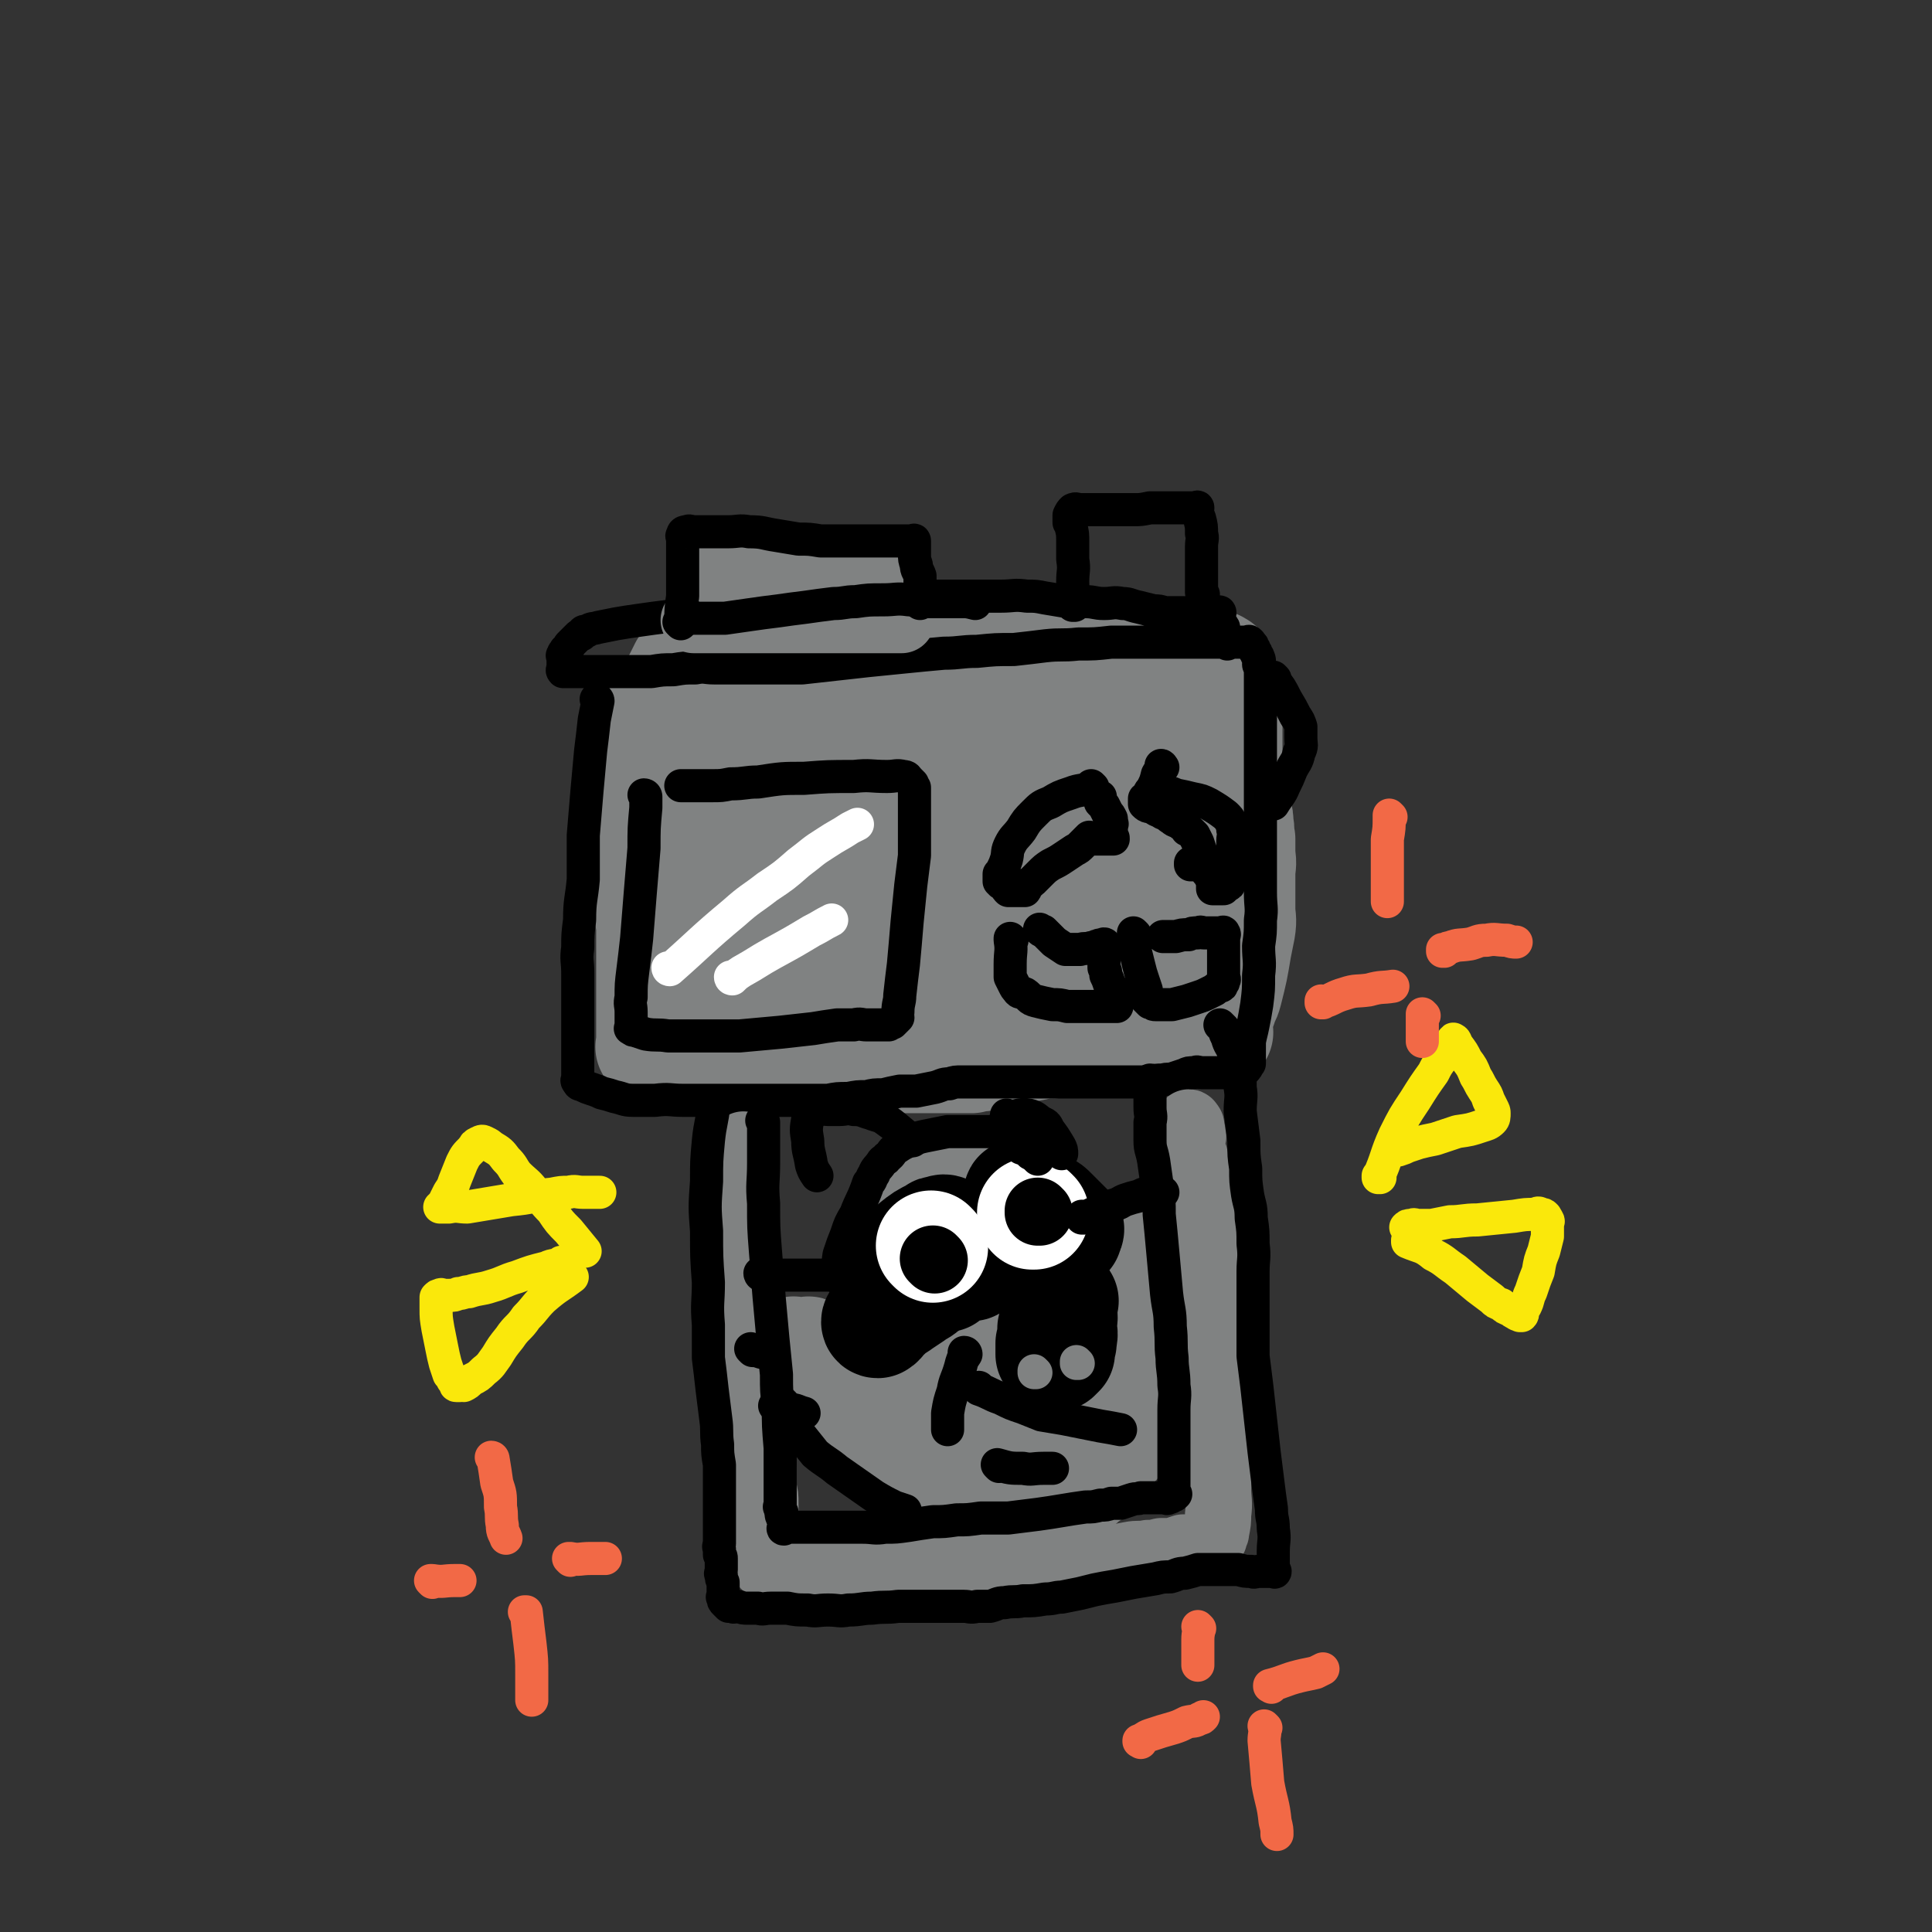 <svg viewBox='0 0 1050 1050' version='1.1' xmlns='http://www.w3.org/2000/svg' xmlns:xlink='http://www.w3.org/1999/xlink'><rect x="0" y="0" width="1050" height="1050" fill="#333333" stroke="none"/><g fill='none' stroke='rgb(128,130,130)' stroke-width='60' stroke-linecap='round' stroke-linejoin='round'><path d='M348,387c0,0 -1,-1 -1,-1 0,0 1,0 1,1 0,6 0,6 1,12 0,6 1,6 1,13 1,7 1,7 2,14 0,14 0,14 1,28 0,5 0,5 0,9 0,8 0,8 0,15 0,7 -1,7 0,13 0,6 0,6 1,12 0,3 0,3 0,5 0,3 0,3 0,7 0,1 0,1 0,2 0,2 0,2 0,4 0,1 0,1 0,2 0,1 0,1 0,2 0,0 0,0 0,1 0,1 0,1 0,2 0,1 0,1 0,2 0,1 0,1 0,2 0,1 0,1 0,2 0,1 0,1 0,2 0,1 0,1 0,2 0,0 0,0 0,1 0,1 0,1 0,2 0,1 0,1 0,2 0,1 0,1 0,2 0,1 0,1 0,2 0,1 0,1 0,1 0,1 0,1 0,2 0,1 0,1 0,2 0,1 0,1 0,2 0,1 0,1 0,2 0,1 0,1 0,2 0,0 0,0 0,1 0,1 0,1 0,2 0,1 0,1 0,2 0,1 0,1 0,2 0,1 0,1 0,2 0,1 0,1 0,1 0,1 -1,1 0,1 0,0 1,0 2,0 1,0 1,0 2,0 3,1 3,1 6,1 3,0 3,-1 5,0 3,0 3,0 6,1 4,0 4,0 7,1 11,1 11,1 21,2 7,0 7,0 15,0 7,1 7,1 14,1 7,0 7,0 14,0 6,0 6,0 12,0 9,0 9,0 18,0 5,0 5,0 9,0 6,0 6,0 11,0 4,0 4,0 9,0 5,0 5,0 10,0 3,0 3,0 7,0 3,0 3,0 6,0 3,-1 3,-1 6,-1 2,-1 2,-2 5,-2 3,-1 4,0 7,0 3,-1 3,-1 7,-2 5,-1 5,-1 10,-2 4,-1 4,-1 9,-1 3,-1 3,-1 6,-1 3,-1 3,0 6,0 2,0 2,0 4,0 2,0 2,0 4,0 3,0 3,0 5,0 2,-1 2,-1 5,-1 1,-1 2,0 3,0 2,-1 2,-1 4,-1 2,0 2,0 4,0 3,0 3,0 6,0 5,-1 5,-2 11,-4 2,0 2,1 4,1 2,0 2,0 4,0 2,0 2,0 4,0 1,0 1,0 2,0 2,0 2,0 3,0 1,0 1,0 3,0 1,0 1,0 2,0 1,0 1,0 2,0 1,0 1,0 2,0 1,0 1,0 2,0 1,0 1,0 2,0 1,0 1,0 2,0 0,-1 -1,-1 -1,-2 0,-1 0,-1 0,-2 0,-1 0,-1 0,-2 0,-1 0,-1 0,-2 0,-1 0,-1 1,-2 1,-2 1,-2 2,-4 1,-4 2,-4 3,-8 3,-12 3,-12 5,-24 1,-5 1,-5 2,-10 1,-6 0,-6 0,-11 0,-5 0,-5 0,-11 0,-4 0,-4 0,-8 0,-5 1,-5 0,-10 0,-4 0,-4 0,-9 -1,-4 0,-4 -1,-8 0,-3 0,-3 -1,-7 0,-4 0,-4 -1,-8 0,-2 0,-2 -1,-5 0,-3 -1,-3 -2,-6 0,-4 0,-4 -1,-8 0,-3 0,-3 0,-6 0,-3 0,-3 0,-6 0,-3 0,-3 0,-6 0,-2 0,-2 0,-5 0,-3 0,-3 0,-5 0,-2 0,-2 0,-4 0,-2 1,-2 0,-4 0,-1 0,-1 0,-2 0,-1 -1,-1 -1,-2 0,-1 1,-1 0,-1 0,-1 0,-1 -1,-2 0,-1 0,-1 -1,-2 0,-1 0,-1 0,-2 -1,-1 0,-1 -1,-2 0,-1 0,-1 0,-2 -1,-1 -1,-1 -2,-1 0,-1 0,0 -1,0 0,0 0,0 -1,0 -1,0 -1,0 -1,0 -1,0 -1,0 -1,0 -1,0 -1,0 -1,0 -1,0 -1,0 -2,0 -1,0 -1,0 -2,0 -1,0 -1,0 -2,0 -1,0 -1,0 -1,0 -1,0 -1,0 -2,0 -1,0 -1,0 -3,0 -1,0 -1,0 -3,0 -2,0 -2,0 -4,0 -3,0 -3,0 -6,0 -4,0 -4,0 -8,0 -4,0 -4,-1 -9,-1 -5,0 -5,0 -9,0 -5,0 -5,0 -9,0 -5,0 -5,0 -10,0 -5,0 -5,0 -9,0 -7,0 -7,0 -14,0 -6,0 -6,0 -12,0 -7,-1 -7,-1 -13,-1 -7,-1 -7,0 -13,0 -6,0 -6,0 -12,0 -7,0 -7,0 -14,0 -14,0 -14,0 -28,0 -6,0 -6,-1 -12,0 -10,0 -10,0 -20,1 -5,0 -4,1 -9,1 -4,0 -4,0 -9,0 -4,0 -4,0 -8,0 -3,0 -3,0 -7,0 -4,0 -4,0 -7,0 -3,0 -3,0 -6,0 -3,0 -3,0 -6,0 -2,0 -2,0 -3,0 -2,0 -2,0 -4,0 -1,0 -1,0 -2,0 -2,0 -2,-1 -4,0 -1,0 -1,0 -2,1 -2,4 -2,4 -4,8 -2,7 -1,7 -3,13 -2,7 -2,7 -4,13 -2,8 -2,8 -3,16 -1,8 -1,8 -2,17 0,7 0,7 0,15 0,7 0,7 0,14 0,8 0,8 0,15 0,8 -1,8 0,16 0,7 0,7 0,13 0,4 1,4 1,8 0,3 0,3 0,6 0,1 0,1 0,3 0,1 0,1 0,2 0,1 0,1 0,1 0,1 0,1 0,1 0,1 -1,1 0,2 0,1 0,1 1,2 1,2 1,2 2,4 1,1 1,1 2,2 2,2 1,2 3,3 1,1 1,1 3,2 1,1 1,1 3,2 4,1 4,1 8,2 4,1 4,1 8,2 6,0 6,0 11,1 6,0 6,-1 11,0 7,0 7,1 14,1 9,1 9,0 18,1 8,0 8,0 17,0 9,-1 9,-1 18,-1 11,-1 11,0 21,0 8,-1 8,-1 15,-2 8,-1 8,-1 15,-2 7,-1 7,-1 15,-2 8,-1 8,-1 17,-2 7,0 7,0 14,-1 6,-1 6,-1 12,-2 6,-1 6,-1 12,-3 4,-1 4,-2 9,-4 3,-1 3,-1 7,-2 2,-1 2,0 4,-2 1,0 1,0 3,-1 1,-1 1,-1 1,-2 1,-1 1,-1 1,-2 1,-1 1,-1 1,-3 1,-3 1,-3 2,-7 1,-5 1,-5 2,-10 0,-7 0,-7 0,-13 1,-8 0,-8 0,-16 0,-7 0,-7 0,-14 0,-8 0,-8 0,-17 0,-7 0,-7 0,-13 0,-5 0,-5 0,-10 0,-3 1,-3 0,-6 0,-2 0,-2 -1,-3 0,-2 0,-2 -1,-3 -1,-1 -2,-1 -3,-2 -4,-2 -4,-2 -8,-3 -14,-4 -14,-5 -29,-8 -9,-2 -9,-2 -19,-2 -12,-1 -12,-2 -23,-1 -13,0 -13,1 -25,2 -16,2 -16,2 -31,4 -24,4 -24,4 -48,8 -8,2 -8,2 -16,4 -10,2 -10,3 -20,5 -2,0 -2,0 -5,0 -1,0 -1,0 -3,0 -1,0 -1,-1 -2,0 -1,0 -1,0 -1,1 -2,3 -2,3 -2,7 -1,9 0,9 0,17 0,10 0,10 0,19 1,9 1,9 2,17 1,7 0,7 1,14 0,3 0,3 0,7 0,2 0,2 0,5 0,1 -1,1 0,2 0,0 0,0 0,1 1,0 2,-1 3,0 2,0 2,1 5,1 7,1 7,1 15,2 12,1 12,0 24,2 14,1 14,2 28,3 16,2 16,2 32,2 14,1 14,1 28,1 14,0 14,1 27,0 8,-1 8,-2 16,-4 6,-1 6,0 11,-2 3,0 3,0 6,-1 3,-1 3,-1 5,-2 2,-1 2,-1 4,-2 1,-1 1,-1 3,-2 1,-1 1,-1 2,-2 1,-1 1,0 2,-2 0,0 0,0 0,-1 1,-1 0,-1 0,-2 0,-1 0,-1 0,-2 0,-1 1,-1 0,-2 0,-1 1,-1 0,-2 -1,-1 -1,-1 -2,-2 -5,-2 -4,-3 -9,-5 -11,-3 -11,-3 -22,-5 -18,-2 -18,-2 -36,-2 -17,-1 -17,0 -34,0 -13,1 -13,1 -26,2 -8,1 -8,1 -17,2 -6,0 -6,0 -11,0 -4,0 -4,0 -8,0 -2,0 -2,0 -4,0 -1,0 -1,0 -2,-1 -1,-1 -1,-1 -2,-2 0,-1 -1,-1 0,-2 2,-2 3,-3 7,-4 10,-5 10,-4 21,-7 13,-3 13,-3 26,-5 13,-3 13,-3 27,-6 10,-2 10,-2 21,-3 9,-1 9,-1 18,-1 9,-1 9,-1 17,-2 6,-1 6,-1 12,-2 4,-1 4,-1 8,-2 3,-1 3,-1 6,-2 3,-1 3,-1 6,-2 1,0 1,-1 1,-1 -1,0 -2,1 -3,1 -4,0 -4,0 -9,0 -7,0 -7,0 -14,0 -8,0 -8,0 -17,0 -9,0 -9,0 -18,0 -9,0 -9,0 -18,0 -12,0 -12,0 -24,1 -13,0 -13,1 -25,1 -10,1 -10,1 -20,1 -8,1 -8,1 -16,1 -4,0 -4,0 -7,0 -2,0 -2,0 -4,0 -1,0 -1,0 -2,0 -1,-1 -2,0 -2,-1 -1,-1 -1,-1 0,-2 1,-1 1,-2 3,-2 7,-1 7,0 14,0 9,0 9,0 19,0 9,0 9,0 19,0 11,0 11,0 22,0 8,0 8,0 17,0 8,0 8,0 15,0 6,0 6,0 11,0 4,0 4,0 8,0 3,0 3,-1 6,0 2,0 2,1 5,2 0,0 0,0 0,0 '/></g>
<g fill='none' stroke='rgb(0,0,0)' stroke-width='18' stroke-linecap='round' stroke-linejoin='round'><path d='M325,381c0,0 -1,-1 -1,-1 0,0 1,0 1,1 -1,5 -1,5 -2,10 -1,9 -1,9 -2,17 -1,11 -1,11 -2,22 -1,12 -1,12 -2,24 0,12 0,12 0,24 -1,11 -2,11 -2,22 -1,8 -1,8 -1,15 -1,7 0,7 0,14 0,7 0,7 0,13 0,5 0,5 0,9 0,4 0,4 0,9 0,3 0,3 0,7 0,3 0,3 0,6 0,3 0,3 0,5 0,2 0,2 0,4 0,1 0,1 0,2 0,1 0,1 0,2 0,1 -1,1 0,2 1,2 1,1 3,2 2,1 2,1 5,2 3,1 3,1 5,2 4,1 4,1 7,2 5,1 5,2 10,2 6,0 6,0 12,0 8,-1 8,0 15,0 6,0 6,0 12,0 6,0 6,0 12,0 5,0 5,0 11,0 4,0 4,0 9,0 6,0 6,0 11,0 7,0 7,0 13,0 6,0 6,0 11,0 5,-1 5,-1 11,-1 5,-1 5,-1 10,-1 4,-1 4,-1 9,-1 4,-1 4,-1 9,-2 5,0 5,0 9,0 5,-1 5,-1 10,-2 4,-1 4,-2 8,-2 3,-1 3,-1 7,-1 3,0 3,0 6,0 3,0 3,0 5,0 2,0 2,0 4,0 2,0 2,0 4,0 6,0 6,0 13,0 3,0 3,0 7,0 4,0 4,0 7,0 4,0 4,0 8,0 3,0 3,0 7,0 3,0 3,0 7,0 3,0 3,0 7,0 3,0 3,0 5,0 3,0 3,0 6,0 3,0 3,0 5,0 3,0 3,0 6,0 3,0 3,0 5,0 3,-1 3,-1 7,-1 3,-1 3,0 6,-1 3,-1 3,-1 6,-2 2,-1 2,-1 5,-1 2,-1 2,0 4,0 1,0 1,0 3,0 2,0 2,0 3,0 1,0 1,0 2,0 1,0 1,0 2,0 1,0 1,0 3,0 2,0 2,0 4,0 0,0 0,0 1,0 1,-1 1,-1 2,-1 1,-1 1,-1 2,-1 1,-1 1,0 2,0 1,-1 1,-2 2,-3 0,0 0,0 0,-1 0,-1 0,-1 0,-1 0,-1 0,-1 0,-2 0,-1 0,-1 0,-2 0,-1 0,-1 0,-2 0,-1 0,-1 0,-2 0,-1 0,-1 0,-2 1,-5 1,-4 2,-9 1,-5 1,-5 2,-11 1,-8 1,-8 1,-16 1,-8 0,-8 0,-16 1,-7 1,-7 1,-14 1,-7 0,-7 0,-15 0,-7 0,-7 0,-14 0,-6 0,-6 0,-13 0,-5 0,-5 0,-10 0,-6 0,-6 0,-11 0,-5 0,-5 0,-9 0,-5 0,-5 0,-10 0,-4 0,-4 0,-8 0,-4 0,-4 0,-7 0,-3 0,-3 0,-6 0,-3 0,-3 0,-6 0,-2 0,-2 0,-5 0,-3 0,-3 0,-6 0,-2 0,-2 0,-5 0,-3 0,-3 0,-5 0,-2 0,-2 0,-4 0,-1 0,-1 0,-3 0,-1 -1,-1 -1,-2 0,-2 1,-2 0,-3 0,-1 0,-1 -1,-2 0,-1 0,-1 -1,-2 0,-1 0,-1 -1,-2 0,-1 0,-1 -1,-2 -1,0 0,-1 -1,-1 0,-1 -1,0 -2,0 0,0 0,0 -1,0 -1,0 -1,0 -2,0 -6,0 -6,0 -11,0 -4,0 -4,0 -8,0 -4,0 -4,0 -7,0 -13,0 -13,0 -25,0 -10,0 -10,0 -19,0 -9,1 -9,1 -18,1 -9,1 -9,0 -18,1 -8,1 -8,1 -17,2 -10,0 -10,0 -20,1 -9,0 -9,1 -18,1 -11,1 -11,1 -21,2 -10,1 -10,1 -20,2 -9,1 -9,1 -18,2 -9,1 -9,1 -18,2 -6,0 -6,0 -13,0 -7,0 -7,0 -13,0 -6,0 -6,0 -11,0 -6,0 -6,0 -11,0 -5,0 -5,-1 -10,0 -6,0 -6,0 -12,1 -6,0 -6,0 -12,1 -5,0 -5,0 -10,0 -4,0 -4,0 -8,0 -3,0 -3,0 -7,0 -2,0 -2,0 -5,0 -2,0 -2,0 -3,0 -2,0 -2,0 -4,0 -1,0 -1,0 -2,0 -1,0 -1,0 -2,0 -1,0 -1,0 -2,0 -1,0 -1,0 -2,0 0,0 0,0 -1,0 -1,0 -2,0 -2,0 -1,-1 0,-1 0,-2 0,-1 0,-1 0,-2 0,-1 0,-1 0,-2 0,-1 0,-1 0,-2 0,0 -1,-1 0,-1 0,-1 0,-1 1,-2 0,-1 1,-1 2,-2 0,-1 0,-1 1,-2 1,-1 1,-1 2,-2 1,-1 1,-1 2,-2 1,-1 1,-1 2,-1 1,-2 1,-2 3,-2 3,-2 3,-1 6,-2 5,-1 5,-1 10,-2 6,-1 6,-1 13,-2 7,-1 7,-1 15,-2 15,-2 15,-2 31,-4 7,-1 7,-1 14,-2 7,-1 7,-1 14,-2 7,-1 7,-1 13,-2 8,-1 8,-1 15,-1 7,-1 7,0 14,0 8,0 8,0 16,0 6,0 6,0 13,0 6,0 6,0 13,0 6,0 6,0 13,0 7,0 7,0 14,0 6,0 6,0 11,0 7,0 7,-1 14,0 5,0 5,0 10,1 6,1 6,1 12,2 5,0 5,-1 10,0 5,0 5,1 10,1 5,0 5,-1 10,0 4,0 4,1 9,2 4,1 4,1 8,2 3,0 3,0 6,1 3,0 3,0 6,0 2,0 2,0 5,0 2,0 2,0 4,0 2,0 2,0 4,0 2,0 2,0 4,0 1,0 1,0 2,0 1,0 1,0 2,0 1,0 1,0 2,0 0,0 1,-1 1,0 0,0 -1,1 -1,1 0,1 0,1 0,2 0,1 0,1 0,2 1,2 2,1 3,3 0,1 0,1 0,3 1,1 0,1 0,2 0,1 0,1 0,1 1,1 1,1 2,2 0,1 0,1 0,1 '/><path d='M594,428c0,0 -1,-1 -1,-1 0,0 1,1 0,1 -5,2 -6,1 -11,3 -6,2 -6,2 -11,5 -5,2 -5,2 -9,6 -4,4 -4,4 -7,9 -3,4 -4,4 -6,8 -2,4 -1,4 -2,8 -1,3 -1,3 -2,5 -1,2 -1,2 -2,3 0,1 0,1 0,2 0,1 0,1 0,2 1,0 1,0 1,1 2,1 2,1 3,2 0,1 0,1 1,2 1,0 1,0 2,0 1,0 1,0 2,0 1,0 1,0 2,0 1,0 1,0 2,0 0,0 1,0 1,0 1,-1 0,-2 1,-3 1,-1 2,-1 3,-2 2,-2 2,-2 4,-4 3,-3 3,-3 6,-5 4,-2 4,-2 7,-4 3,-2 3,-2 6,-4 2,-1 2,-1 4,-3 1,-1 1,-1 2,-2 1,-1 1,-1 2,-2 1,0 1,1 2,1 1,0 1,0 1,0 1,0 1,0 2,0 1,0 1,0 2,0 1,0 1,0 2,0 0,0 0,0 1,0 0,0 0,0 0,0 1,0 1,0 2,0 1,0 1,0 1,0 0,-1 0,-1 -1,-2 0,-1 0,-1 0,-2 0,-1 0,-1 0,-1 0,-1 0,-1 0,-2 0,-1 1,-1 0,-2 0,-1 0,-1 0,-2 -1,-2 -1,-2 -2,-3 -1,-2 -1,-2 -2,-4 -1,-1 -1,-1 -2,-2 0,-1 0,-1 0,-2 0,-1 0,-1 0,-1 '/><path d='M648,470c0,0 -1,-1 -1,-1 0,0 0,0 0,1 '/><path d='M632,417c0,0 -1,-1 -1,-1 0,0 1,0 0,1 0,2 -1,2 -2,4 -1,4 -1,4 -3,8 -1,1 -1,1 -2,3 0,1 -1,1 -2,2 0,0 0,1 0,1 0,1 0,2 0,2 2,2 2,1 5,2 2,2 2,1 5,3 3,1 3,2 5,3 2,2 3,1 5,3 2,1 2,1 3,3 1,0 1,1 2,1 1,1 1,1 2,2 1,2 1,2 2,4 1,3 1,3 2,6 1,3 1,3 2,5 0,2 0,3 1,5 1,1 1,1 2,3 1,0 1,0 1,1 1,1 0,1 0,2 0,1 0,1 0,2 0,1 0,1 0,1 1,0 1,0 2,0 1,0 1,0 2,0 1,0 1,0 2,0 1,-1 1,-1 2,-2 1,0 1,0 1,-1 1,-1 1,-1 1,-2 1,-1 1,-1 1,-2 1,-1 0,-1 0,-2 0,0 0,0 0,-1 0,-1 0,-1 0,-2 0,-1 0,-1 0,-1 0,-2 0,-2 0,-3 0,-3 0,-3 0,-5 0,-3 0,-3 0,-5 0,-3 1,-3 0,-6 0,-2 0,-2 -1,-4 -1,-2 -1,-2 -3,-4 -4,-3 -4,-3 -9,-6 -4,-2 -4,-2 -9,-3 -4,-1 -4,-1 -9,-2 -1,0 -1,-1 -3,-1 '/><path d='M550,511c0,0 -1,-1 -1,-1 0,0 0,0 0,1 1,6 0,6 0,13 0,4 0,4 0,7 1,2 1,2 2,4 1,2 1,2 2,3 1,2 2,1 4,2 3,2 2,3 6,4 4,1 4,1 9,2 4,0 4,0 8,1 4,0 4,0 8,0 6,0 6,0 12,0 2,0 2,0 4,0 1,0 1,0 1,0 1,0 2,0 2,0 0,-1 0,-2 -1,-3 0,-1 0,-1 0,-2 -1,-2 0,-2 -1,-3 0,-2 -1,-2 -2,-4 -1,-3 -1,-3 -2,-5 0,-2 0,-2 -1,-4 0,-1 0,-1 0,-2 0,-1 0,-1 0,-2 0,-1 0,-1 0,-2 0,-1 0,-1 0,-2 0,-1 0,-1 0,-2 0,-1 0,-1 0,-2 0,0 1,-1 0,-1 0,0 0,1 -1,1 -1,0 -1,-1 -2,0 -2,0 -2,1 -4,1 -3,1 -3,0 -6,1 -1,0 -1,0 -3,0 -2,0 -3,0 -5,0 -3,-2 -3,-2 -6,-4 -1,-1 -1,-1 -2,-2 -1,-1 -1,-1 -2,-2 -1,-1 -1,-1 -2,-2 -1,0 -1,0 -2,-1 '/><path d='M617,508c0,0 -1,-1 -1,-1 0,0 0,0 0,1 1,4 1,4 1,9 1,4 1,4 2,8 1,4 1,4 2,7 1,3 1,3 2,6 0,1 0,1 0,2 1,1 0,1 0,2 0,0 0,1 0,1 1,1 1,1 2,2 1,0 1,0 1,0 1,1 1,1 2,1 2,0 2,0 4,0 3,0 3,0 5,0 4,-1 4,-1 8,-2 3,-1 3,-1 6,-2 3,-1 3,-1 5,-2 2,-1 2,-1 4,-2 1,-1 1,-1 3,-2 1,0 1,0 1,-1 1,-1 1,-1 1,-2 1,-1 0,-1 0,-2 0,-1 0,-1 0,-2 0,-1 0,-1 0,-2 0,-1 0,-1 0,-2 0,-1 0,-1 0,-3 0,-1 0,-1 0,-3 0,-2 0,-2 0,-4 0,-1 0,-1 0,-3 0,-1 0,-1 0,-2 0,-2 1,-2 0,-3 0,-1 -1,0 -2,0 -1,0 -1,0 -3,0 -1,0 -1,0 -2,0 -1,0 -1,0 -2,0 -1,0 -1,0 -2,0 -1,0 -1,-1 -3,0 -3,0 -3,0 -5,1 -4,0 -3,0 -7,1 -2,0 -2,0 -5,0 -1,0 -1,0 -2,0 '/><path d='M351,433c0,0 -1,-1 -1,-1 0,0 1,0 1,1 0,3 0,3 0,6 -1,11 -1,11 -1,22 -1,12 -1,12 -2,24 -1,12 -1,12 -2,25 -1,9 -1,9 -2,17 -1,8 -1,8 -1,15 -1,4 0,4 0,8 0,2 0,2 0,4 0,1 0,1 0,3 0,1 0,1 0,1 0,1 -1,1 0,1 1,1 1,1 2,1 3,1 3,1 6,2 6,1 6,0 12,1 9,0 9,0 19,0 10,0 10,0 20,0 11,-1 11,-1 22,-2 9,-1 9,-1 18,-2 6,-1 6,-1 13,-2 4,0 4,0 9,0 4,-1 4,0 7,0 3,0 3,0 6,0 2,0 2,0 4,0 1,0 1,0 2,0 1,-1 1,-1 2,-1 1,-1 1,-1 2,-2 0,0 0,0 1,-1 0,-2 -1,-2 0,-3 0,-5 1,-5 1,-9 1,-9 1,-9 2,-17 1,-11 1,-11 2,-23 1,-10 1,-10 2,-20 1,-8 1,-8 2,-16 0,-5 0,-5 0,-10 0,-3 0,-3 0,-7 0,-4 0,-4 0,-7 0,-4 0,-4 0,-7 0,-2 0,-2 0,-4 0,-1 0,-1 0,-2 -1,-1 -1,-1 -1,-2 -1,-1 -1,-1 -2,-2 -1,-1 -1,-2 -3,-2 -4,-1 -4,0 -9,0 -9,0 -9,-1 -18,0 -14,0 -14,0 -27,1 -12,0 -12,0 -25,2 -7,0 -7,1 -15,1 -5,1 -5,1 -10,1 -4,0 -4,0 -8,0 -3,0 -3,0 -6,0 -2,0 -2,0 -3,0 '/></g>
<g fill='none' stroke='rgb(255,255,255)' stroke-width='18' stroke-linecap='round' stroke-linejoin='round'><path d='M364,527c0,0 -1,-1 -1,-1 0,0 0,1 1,1 17,-15 17,-16 35,-31 9,-8 9,-7 18,-14 9,-6 9,-6 17,-13 8,-6 7,-6 15,-11 6,-4 7,-4 13,-8 2,-1 2,-1 4,-2 '/><path d='M398,532c0,0 -1,-1 -1,-1 0,0 0,1 1,1 2,-2 2,-2 5,-4 9,-5 8,-5 17,-10 11,-6 11,-6 21,-12 6,-3 5,-3 11,-6 '/></g>
<g fill='none' stroke='rgb(0,0,0)' stroke-width='18' stroke-linecap='round' stroke-linejoin='round'><path d='M584,329c0,0 -1,-1 -1,-1 0,0 0,1 0,1 1,-6 0,-7 0,-13 0,-6 1,-6 0,-12 0,-5 0,-5 0,-9 0,-5 0,-5 -1,-9 0,-2 0,-1 -1,-2 0,-1 0,-1 0,-2 0,-1 0,-1 0,-2 1,-2 1,-2 2,-3 2,-1 2,0 4,0 6,0 6,0 12,0 4,0 4,0 7,0 5,0 5,0 10,0 4,0 4,0 9,-1 4,0 4,0 9,0 3,0 3,0 7,0 2,0 2,0 4,0 2,0 2,0 3,0 1,0 1,0 2,0 0,0 1,-1 1,0 0,0 -1,1 -1,1 1,3 1,2 2,5 1,4 1,4 1,8 1,3 0,3 0,7 0,4 0,4 0,7 0,3 0,3 0,7 0,2 0,2 0,5 0,1 0,1 0,2 0,1 0,1 0,2 0,1 0,1 0,2 1,1 1,1 1,1 '/><path d='M693,369c0,0 -1,-1 -1,-1 0,0 0,0 0,1 4,5 4,5 7,11 3,5 3,5 5,9 2,3 2,3 3,6 0,3 0,3 0,6 0,4 1,4 -1,8 -1,5 -2,5 -4,9 -2,5 -2,5 -4,9 -2,5 -3,5 -6,10 '/></g>
<g fill='none' stroke='rgb(128,130,130)' stroke-width='36' stroke-linecap='round' stroke-linejoin='round'><path d='M394,311c0,0 -1,-1 -1,-1 0,0 0,1 1,1 5,-1 5,-2 11,-2 6,-1 6,0 12,0 5,0 5,0 11,0 12,0 12,0 24,0 6,0 6,0 11,0 8,0 8,0 15,0 2,0 2,0 4,0 1,0 3,0 3,0 -1,0 -2,-1 -5,0 -4,0 -4,1 -8,1 -5,1 -5,1 -10,2 -6,1 -6,1 -12,2 -5,1 -5,1 -10,1 -6,0 -6,-1 -12,0 -7,0 -7,1 -14,2 -5,0 -5,0 -10,1 -4,1 -4,2 -9,2 -2,1 -2,1 -5,1 -2,0 -2,0 -4,0 -1,0 -1,0 -2,0 -1,0 -1,0 -2,0 -1,0 -1,0 -1,0 1,0 2,0 4,0 4,1 4,1 8,2 6,1 6,1 11,2 6,1 6,1 12,2 7,1 7,1 14,2 7,1 7,1 14,2 5,0 5,0 11,0 4,0 4,0 9,0 3,0 3,0 7,0 3,0 3,0 6,0 2,0 2,0 4,0 1,0 1,0 2,0 2,0 2,0 4,0 2,0 2,0 3,0 2,0 3,0 4,0 0,0 -2,0 -3,0 -3,0 -3,-1 -6,0 -7,0 -7,1 -13,2 -7,1 -7,1 -13,2 -13,0 -13,-1 -25,0 -6,0 -6,0 -12,1 -5,0 -5,0 -10,0 -9,0 -9,0 -17,1 -3,0 -3,0 -6,0 -2,0 -2,0 -4,0 -2,0 -2,0 -3,0 -1,0 -1,0 -2,0 -1,0 -1,0 -2,0 0,0 -1,0 -1,0 3,0 4,0 7,0 5,0 5,0 9,0 6,0 6,0 12,0 5,0 5,0 11,0 7,0 7,0 13,0 5,0 5,0 11,0 5,0 5,0 10,0 4,0 4,0 8,0 7,0 7,0 14,0 3,0 3,0 6,0 3,0 3,0 6,0 2,0 2,0 5,0 0,0 0,0 1,0 '/></g>
<g fill='none' stroke='rgb(0,0,0)' stroke-width='18' stroke-linecap='round' stroke-linejoin='round'><path d='M370,339c0,0 -1,-1 -1,-1 0,0 1,1 1,1 0,-7 0,-8 1,-15 0,-3 0,-3 0,-7 0,-2 0,-2 0,-5 0,-2 0,-2 0,-4 0,-2 0,-2 0,-3 0,-1 0,-1 0,-1 0,-1 0,-1 0,-2 0,-1 0,-1 0,-2 0,-2 0,-2 0,-4 0,-1 0,-1 0,-2 0,-1 0,-1 0,-1 0,-1 -1,-2 0,-2 0,-1 0,-2 2,-2 2,-1 2,0 4,0 4,0 4,0 8,0 5,0 5,0 11,0 5,0 6,-1 11,0 8,0 8,1 15,2 6,1 6,1 12,2 6,0 6,0 12,1 4,0 5,0 9,0 4,0 4,0 9,0 3,0 3,0 6,0 4,0 4,0 8,0 3,0 3,0 5,0 3,0 3,0 5,0 2,0 2,0 4,0 2,0 2,0 4,0 0,0 1,-1 1,0 0,1 0,1 0,3 0,2 0,2 0,4 0,3 0,3 1,6 0,3 1,3 2,6 0,3 0,4 0,7 -1,3 0,3 0,6 0,1 0,1 0,2 '/><path d='M377,336c0,0 -1,-1 -1,-1 0,0 0,1 1,1 8,0 8,0 17,0 7,-1 7,-1 14,-2 7,-1 7,-1 15,-2 7,-1 7,-1 15,-2 7,-1 7,-1 15,-2 6,0 6,-1 12,-1 7,-1 7,-1 15,-1 7,0 7,-1 14,0 5,0 5,1 10,1 7,0 7,0 13,0 3,0 3,0 6,0 3,0 3,0 7,1 0,0 0,0 0,0 '/></g>
<g fill='none' stroke='rgb(128,130,130)' stroke-width='36' stroke-linecap='round' stroke-linejoin='round'><path d='M405,623c0,0 -1,-1 -1,-1 0,0 1,0 1,1 -1,3 -2,3 -2,7 -2,10 -3,10 -3,20 -1,14 0,14 1,28 0,14 0,14 1,28 2,12 2,12 4,25 1,12 2,12 3,23 2,10 1,10 2,19 1,8 1,8 2,15 0,6 1,6 2,12 0,5 0,5 0,9 1,4 1,4 1,8 0,4 0,4 0,7 0,4 0,4 0,7 0,3 0,3 0,6 0,2 0,2 0,5 0,1 0,1 0,2 0,1 0,1 0,2 0,1 0,1 0,2 0,1 0,1 0,2 0,0 -1,1 0,1 0,0 0,0 1,-1 2,0 2,0 5,0 4,1 4,0 8,1 7,1 6,1 13,2 6,0 6,0 12,-1 6,0 6,0 13,0 9,0 9,0 19,0 9,0 9,0 19,0 9,0 9,0 19,0 8,0 8,0 17,0 8,0 8,1 17,0 8,0 8,-1 15,-2 8,0 8,0 15,-1 7,-1 7,-1 14,-2 6,-1 6,-1 11,-2 5,-1 5,0 10,-1 3,0 3,0 7,-1 3,0 3,0 6,0 3,-1 3,-1 6,-2 2,0 2,0 5,0 2,0 2,0 3,0 2,0 2,1 3,0 1,0 1,0 2,-1 1,0 0,-1 1,-2 1,0 1,0 2,-1 1,-1 1,-1 1,-2 1,-2 1,-2 1,-3 1,-5 1,-5 1,-9 1,-7 0,-7 0,-14 0,-9 0,-9 0,-18 0,-8 0,-8 0,-16 0,-9 0,-9 0,-18 0,-10 0,-10 0,-20 0,-9 1,-9 0,-18 0,-11 0,-11 -1,-21 -1,-10 -1,-10 -2,-19 -1,-7 -1,-7 -2,-15 0,-6 0,-6 -1,-12 -1,-4 -1,-4 -2,-8 -1,-3 -1,-3 -2,-6 -1,-2 -2,-1 -2,-3 0,-2 1,-2 0,-4 0,-1 0,0 -1,-1 0,-1 1,-1 0,-2 0,-1 0,-1 -1,-2 0,-1 0,-1 0,-2 0,-1 0,-1 0,-2 0,-1 0,-1 0,-2 0,0 0,0 0,-1 0,-1 1,-1 0,-2 0,-1 0,-1 0,-2 -1,-1 -1,-1 -1,-2 0,-1 1,-1 0,-2 0,0 0,1 -1,1 0,-1 1,-2 0,-2 0,0 0,0 -1,1 '/></g>
<g fill='none' stroke='rgb(128,130,130)' stroke-width='60' stroke-linecap='round' stroke-linejoin='round'><path d='M556,654c0,0 -1,-1 -1,-1 0,0 1,1 0,1 -4,-4 -5,-5 -10,-8 -4,-2 -5,-2 -9,-4 -3,-1 -3,-1 -6,-2 -2,0 -3,0 -5,0 -3,-1 -3,-1 -5,0 -3,0 -3,0 -5,0 -2,1 -2,1 -4,2 -2,1 -2,1 -3,3 -3,1 -3,2 -4,4 -2,3 -2,2 -4,6 -2,3 -1,3 -2,7 -2,4 -2,4 -2,8 -1,6 -1,6 -1,12 -1,5 0,5 0,11 0,5 0,5 0,9 0,3 0,3 0,6 0,2 0,2 0,5 -1,1 -1,1 -1,3 -1,2 -1,2 -2,4 -1,2 -1,2 -2,4 -1,2 -1,2 -2,4 -1,1 -1,1 -2,2 -1,1 -1,1 -3,2 -1,1 -1,1 -3,1 -2,1 -2,1 -4,2 -2,1 -2,1 -4,2 -1,1 -1,2 -3,2 -2,0 -2,0 -4,0 -1,-1 -1,0 -2,0 0,0 0,0 -1,0 -1,0 -1,0 -2,0 -1,0 -1,0 -2,0 -1,0 -1,0 -2,0 -1,0 -1,0 -2,0 -1,0 -1,0 -2,0 0,0 0,0 -1,0 -1,0 -1,0 -2,0 0,0 0,0 -1,0 0,0 0,0 -1,0 -1,0 -1,0 -2,0 -2,-2 -1,-2 -3,-3 -1,-1 -1,-1 -2,-1 -1,-1 -1,0 -2,0 -1,0 -1,0 -2,0 -1,0 -1,0 -2,0 -1,0 -1,0 -2,0 0,0 -1,-1 -1,0 -1,0 0,1 1,2 1,2 1,2 2,4 2,3 2,3 4,6 3,4 3,4 7,8 4,4 4,4 9,8 4,5 4,5 9,10 4,4 4,4 8,8 4,3 4,4 9,7 11,7 11,6 22,12 6,4 6,3 13,6 6,2 6,2 13,4 6,1 6,1 12,2 6,1 6,0 12,0 5,1 5,1 11,0 5,0 5,0 11,-2 4,-1 5,0 9,-2 4,-2 4,-3 8,-6 4,-2 3,-3 6,-6 3,-3 3,-3 5,-7 3,-4 3,-3 6,-7 3,-4 2,-4 5,-8 2,-4 2,-4 4,-8 2,-4 2,-4 4,-9 2,-5 2,-5 4,-9 1,-5 2,-5 3,-10 2,-4 2,-4 3,-9 1,-4 1,-4 2,-8 0,-4 0,-4 1,-7 1,-4 1,-4 2,-8 1,-3 1,-3 2,-7 1,-3 1,-3 1,-7 1,-3 0,-3 0,-5 0,-2 0,-2 0,-4 0,-1 0,-1 0,-1 0,-1 0,-1 0,-2 0,-1 1,-1 0,-2 0,-1 0,-1 0,-1 -1,-1 -1,0 -2,0 -1,0 -1,0 -2,0 -1,0 -1,-1 -2,0 -2,3 -2,3 -3,7 -1,2 -1,2 -2,4 -1,1 -1,1 -2,2 -2,2 -2,2 -4,4 0,0 -1,0 -2,0 0,0 0,0 -1,0 -2,0 -2,0 -4,0 -2,0 -2,0 -4,0 -2,-1 -2,-1 -5,-2 -2,-1 -3,-1 -5,-2 -3,-1 -3,-1 -6,-2 -2,-2 -2,-2 -5,-4 -3,-2 -3,-2 -6,-4 -2,-2 -2,-2 -5,-4 -3,-1 -3,-1 -6,-3 -3,-2 -3,-2 -5,-4 -3,-1 -3,-1 -6,-2 -2,-2 -2,-2 -5,-2 -3,-1 -3,-1 -6,-1 -2,-1 -2,0 -5,0 -2,0 -3,-1 -4,0 -4,2 -5,2 -6,6 -4,7 -4,7 -5,15 -1,10 -1,11 -1,21 1,9 1,9 3,18 2,9 2,9 4,19 1,7 1,7 3,14 1,4 1,5 3,9 1,2 0,2 2,4 0,1 1,1 2,1 0,-1 0,-1 0,-1 1,-1 0,-1 0,-2 0,-2 0,-2 0,-4 1,-5 2,-5 1,-10 0,-13 -1,-13 -3,-27 0,-4 0,-4 -1,-7 -1,-2 -1,-2 -2,-3 -1,-1 -1,-2 -2,-2 -2,-1 -2,-1 -4,0 -2,0 -2,0 -4,1 -5,2 -5,2 -8,6 -4,5 -4,5 -8,11 -3,5 -2,5 -5,10 -2,3 -2,3 -3,6 -1,2 -1,2 0,5 0,1 0,1 1,2 3,1 3,1 6,2 6,1 6,1 12,1 9,-1 9,-1 18,-3 7,-2 7,-2 14,-6 5,-2 5,-2 9,-4 3,-2 3,-2 6,-3 2,-1 2,0 4,-2 1,0 1,-1 1,-1 1,-1 1,-1 2,-2 1,-1 1,-1 2,-2 1,-1 1,-1 2,-2 1,-1 1,-1 2,-2 0,-1 0,-1 -1,-2 0,-1 0,-1 0,-1 0,-1 0,-1 0,-2 0,-1 0,-1 0,-2 0,-1 1,-1 0,-1 0,0 -1,0 -2,1 -1,0 -1,0 -3,1 -2,1 -2,1 -4,2 -3,2 -4,2 -7,3 -2,1 -2,1 -4,2 -1,1 -1,0 -2,1 -1,0 -1,0 -2,0 0,0 -1,0 -1,0 3,-2 4,-2 8,-4 5,-2 5,-2 9,-4 4,-1 3,-2 7,-3 2,-1 2,-1 4,-2 1,0 1,0 2,0 1,-1 1,0 2,0 '/></g>
<g fill='none' stroke='rgb(0,0,0)' stroke-width='60' stroke-linecap='round' stroke-linejoin='round'><path d='M528,688c0,0 -1,-1 -1,-1 0,0 1,1 0,1 -3,-6 -3,-7 -8,-14 -1,-1 -1,-1 -2,-3 -1,-1 -1,-1 -2,-2 -2,-1 -2,-1 -4,0 -2,0 -2,0 -3,1 -6,3 -6,3 -11,7 -4,3 -3,4 -6,8 -3,5 -3,5 -5,10 -4,9 -4,9 -7,18 -1,2 -1,2 -2,4 -1,1 -1,2 0,2 2,-1 2,-3 5,-5 4,-4 4,-3 8,-6 3,-2 3,-2 6,-4 4,-3 4,-2 7,-5 2,-1 2,-1 3,-2 1,-1 1,-1 3,-2 2,-1 2,-1 5,-1 '/><path d='M561,684c0,0 -1,-1 -1,-1 0,0 1,1 0,1 -1,-5 -2,-6 -4,-11 -1,-4 -1,-4 -2,-9 0,-3 0,-3 -1,-7 0,-1 0,-1 0,-3 0,-2 0,-2 0,-3 1,-1 0,-2 1,-2 1,-1 2,-1 3,0 3,1 3,1 5,3 3,2 3,2 6,4 2,1 2,1 4,3 2,2 2,2 3,3 1,1 1,1 2,2 1,1 1,1 2,2 1,1 1,1 2,2 0,0 0,1 -1,2 0,0 0,0 0,1 -1,0 -2,0 -3,0 -3,1 -3,2 -7,3 -1,0 -1,0 -3,0 0,0 0,0 -1,0 '/><path d='M578,707c0,0 -1,-1 -1,-1 0,0 1,0 0,1 0,2 -1,2 -2,5 -1,5 -2,5 -3,10 0,4 0,4 -1,8 0,2 0,2 0,4 0,1 0,1 0,2 1,1 1,0 1,1 1,0 1,0 2,0 1,-1 1,-1 2,-2 0,-1 0,-1 0,-3 1,-2 1,-2 1,-4 1,-4 0,-4 0,-7 0,-4 1,-4 0,-8 0,-3 0,-3 -1,-6 -1,-2 -1,-2 -2,-4 -1,-1 -1,-1 -2,-3 0,0 0,0 -1,-1 0,0 0,0 0,0 '/></g>
<g fill='none' stroke='rgb(0,0,0)' stroke-width='18' stroke-linecap='round' stroke-linejoin='round'><path d='M574,733c0,0 -1,-1 -1,-1 0,0 1,0 0,1 0,4 -1,4 -2,8 -1,3 -1,3 -2,6 0,2 0,2 -1,5 0,2 0,2 0,3 0,4 0,4 0,8 '/><path d='M533,755c0,0 -1,-1 -1,-1 0,0 0,0 0,1 6,2 6,3 12,5 6,3 6,3 12,5 5,2 5,2 10,4 6,1 6,1 12,2 10,2 10,2 20,4 6,1 6,1 11,2 '/><path d='M525,736c0,0 -1,-1 -1,-1 0,0 1,0 1,1 -2,3 -2,3 -3,7 -2,7 -3,7 -4,13 -2,6 -2,6 -3,12 0,4 0,4 0,8 0,0 0,0 0,1 '/><path d='M543,797c0,0 -1,-1 -1,-1 0,0 0,0 0,0 7,2 7,2 14,2 5,1 5,0 11,0 3,0 3,0 5,0 '/></g>
<g fill='none' stroke='rgb(255,255,255)' stroke-width='60' stroke-linecap='round' stroke-linejoin='round'><path d='M507,678c0,0 -1,-1 -1,-1 0,0 0,0 1,1 '/><path d='M562,660c0,0 -1,-1 -1,-1 0,0 0,0 0,1 '/></g>
<g fill='none' stroke='rgb(0,0,0)' stroke-width='36' stroke-linecap='round' stroke-linejoin='round'><path d='M508,685c0,0 -1,-1 -1,-1 0,0 0,0 1,1 '/><path d='M565,659c0,0 -1,-1 -1,-1 0,0 0,0 0,1 '/></g>
<g fill='none' stroke='rgb(0,0,0)' stroke-width='18' stroke-linecap='round' stroke-linejoin='round'><path d='M388,600c0,0 -1,-1 -1,-1 0,0 1,0 1,1 -1,10 -2,10 -3,20 -1,11 -1,11 -1,22 -1,14 -1,14 0,27 0,14 0,14 1,28 0,11 -1,11 0,23 0,9 0,9 0,18 1,8 1,8 2,17 1,8 1,8 2,16 1,7 0,7 1,14 0,5 0,5 1,11 0,5 0,5 0,9 0,4 0,4 0,7 0,3 0,3 0,5 0,2 0,2 0,4 0,2 0,2 0,3 0,2 0,2 0,3 0,1 0,1 0,2 0,1 0,1 0,1 0,2 0,2 0,3 0,2 0,2 0,3 0,1 0,1 0,3 0,1 -1,1 0,3 0,2 0,2 0,3 1,1 1,1 1,2 0,1 0,1 0,2 0,1 0,1 0,2 0,1 0,1 0,2 0,2 -1,2 0,3 0,2 0,2 1,4 0,2 0,2 0,3 0,1 0,1 0,2 0,1 0,1 0,2 0,1 -1,1 0,1 0,2 0,2 1,3 1,1 1,1 2,2 1,0 1,0 2,0 1,1 1,0 2,0 1,0 1,0 1,0 3,1 3,1 5,1 3,0 3,0 6,0 3,1 3,0 7,0 5,0 5,0 9,0 5,1 5,1 11,1 5,1 5,0 11,0 6,0 6,1 11,0 7,0 7,-1 13,-1 7,-1 7,0 14,-1 7,0 7,0 14,0 6,0 6,0 11,0 5,0 5,0 11,0 3,0 3,1 7,0 4,0 4,0 7,0 4,-1 4,-2 8,-2 5,-1 5,0 10,-1 6,0 6,0 12,-1 5,0 5,-1 9,-1 5,-1 5,-1 10,-2 4,-1 4,-1 8,-2 5,-1 5,-1 11,-2 5,-1 5,-1 10,-2 6,-1 6,-1 12,-2 4,-1 4,-1 8,-1 4,-1 4,-2 8,-2 4,-1 4,-1 7,-2 4,0 4,0 8,0 3,0 3,0 7,0 4,0 4,0 7,0 4,1 3,1 7,1 2,1 2,0 4,0 2,0 2,0 4,0 1,0 1,0 2,0 1,0 1,0 2,0 0,0 1,1 1,0 0,0 -1,0 -1,-1 0,0 0,0 0,-1 0,0 0,0 0,-1 0,-1 0,-1 0,-1 0,-1 0,-1 0,-2 0,-1 0,-1 0,-2 0,-1 0,-1 0,-3 0,-6 1,-6 0,-12 0,-6 -1,-5 -1,-11 -1,-7 -1,-7 -2,-15 -1,-8 -1,-8 -2,-16 -1,-9 -1,-9 -2,-18 -1,-9 -1,-9 -2,-18 -1,-8 -1,-8 -2,-16 0,-7 0,-7 0,-15 0,-7 0,-7 0,-15 0,-8 0,-8 0,-16 0,-7 1,-7 0,-15 0,-7 0,-7 -1,-14 0,-7 -1,-7 -2,-13 -1,-7 -1,-7 -1,-14 -1,-7 -1,-7 -1,-15 -1,-8 -1,-8 -2,-16 0,-7 1,-7 0,-13 0,-5 0,-5 -1,-10 -1,-5 -1,-5 -3,-10 -1,-3 -2,-3 -3,-7 -1,-2 -1,-2 -2,-5 -1,-1 -1,-1 -2,-2 '/><path d='M415,610c0,0 -1,-1 -1,-1 0,0 1,0 1,1 0,11 0,11 0,22 0,11 -1,11 0,22 0,13 0,13 1,26 1,12 1,12 2,25 1,11 1,11 2,22 1,10 1,10 2,20 0,9 0,9 1,17 0,11 0,11 1,23 0,4 0,4 0,7 0,4 0,4 0,8 0,2 0,2 0,5 0,2 0,2 0,4 0,1 0,1 0,3 0,1 0,1 0,2 0,1 0,1 0,2 0,1 -1,1 0,1 0,2 0,2 1,3 0,1 -1,1 0,2 0,1 0,1 1,2 0,1 0,1 0,2 0,1 0,1 0,2 0,0 -1,1 0,1 0,0 0,0 1,-1 1,0 1,0 2,0 1,0 1,0 2,0 1,0 1,0 2,0 2,0 2,0 4,0 5,0 5,0 10,0 5,0 5,0 11,0 5,0 5,0 11,0 6,0 6,1 12,0 6,0 6,0 13,-1 6,-1 6,-1 13,-2 6,0 6,0 13,-1 6,0 6,0 13,-1 7,0 8,0 15,0 8,-1 8,-1 16,-2 7,-1 7,-1 13,-2 6,-1 6,-1 13,-2 4,0 4,0 8,-1 3,0 3,0 6,-1 3,0 3,0 5,0 3,-1 3,-1 6,-2 3,-1 3,0 5,-1 3,0 3,0 6,0 2,0 2,0 3,0 1,0 1,0 2,0 1,0 1,0 2,0 1,0 1,1 2,0 1,0 1,0 2,-1 1,0 1,0 2,-1 0,0 -1,-1 -1,-2 0,0 0,0 0,-1 0,-1 0,-1 0,-2 0,-1 0,-1 0,-2 0,-2 0,-2 0,-3 0,-4 0,-4 0,-9 0,-6 0,-6 0,-13 0,-7 0,-7 0,-14 0,-6 1,-7 0,-13 0,-8 -1,-8 -1,-15 -1,-8 0,-8 -1,-17 0,-9 -1,-9 -2,-18 -1,-11 -1,-11 -2,-22 -1,-11 -1,-11 -2,-21 0,-7 0,-7 -1,-15 -1,-7 -1,-7 -2,-14 -1,-6 -2,-6 -2,-11 0,-5 0,-5 0,-10 1,-4 0,-4 0,-8 0,-3 0,-3 0,-6 0,-3 0,-3 0,-5 0,-2 0,-2 0,-3 0,-1 0,-1 0,-1 '/><path d='M426,763c0,0 -1,-1 -1,-1 0,0 0,0 1,1 2,3 1,4 3,8 3,4 3,5 6,9 4,5 4,5 8,10 6,5 6,4 12,9 10,7 10,7 20,14 5,3 5,3 11,6 3,1 3,1 6,2 '/><path d='M414,693c0,0 -1,-1 -1,-1 0,0 0,1 1,1 5,0 5,0 11,0 5,0 5,0 10,0 4,0 4,0 8,0 4,0 4,0 7,0 2,0 2,0 4,0 '/><path d='M455,694c0,0 -1,-1 -1,-1 0,0 0,1 1,1 1,-6 0,-6 1,-12 2,-6 2,-6 4,-11 2,-6 2,-6 5,-11 3,-8 4,-8 7,-17 2,-2 1,-2 3,-5 1,-3 2,-3 4,-6 1,-2 2,-1 3,-3 3,-2 2,-3 5,-5 3,-2 3,-2 7,-4 6,-2 6,-2 11,-3 5,-1 5,-1 10,-2 7,0 7,0 13,0 2,0 2,0 4,0 1,0 1,0 2,0 2,0 2,0 4,0 2,0 2,-1 4,0 1,0 1,1 2,1 2,1 2,1 4,2 2,1 2,1 3,2 3,2 2,2 4,4 3,1 3,1 5,3 2,1 2,1 4,3 '/><path d='M496,620c0,0 -1,-1 -1,-1 0,0 1,1 1,1 -7,-5 -7,-6 -14,-11 -4,-3 -4,-2 -9,-4 -4,-1 -4,-2 -9,-2 -4,-1 -4,0 -8,0 -3,0 -3,0 -6,0 -2,0 -2,-1 -4,0 -1,0 -2,0 -3,1 -2,2 -3,2 -4,4 -1,6 -1,6 0,12 0,6 1,6 2,13 1,3 1,3 3,6 '/><path d='M548,607c0,0 -1,-1 -1,-1 0,0 0,1 0,1 6,0 7,-2 12,-1 4,1 4,2 7,4 3,1 3,2 4,4 3,4 3,4 6,9 1,2 1,2 1,4 '/><path d='M589,662c0,0 -1,-1 -1,-1 0,0 0,1 0,1 4,-1 4,-2 8,-3 5,-2 5,-2 9,-4 4,-1 4,-2 7,-3 3,-1 3,-1 7,-2 2,-1 2,-1 5,-2 4,0 4,0 8,0 '/><path d='M409,734c0,0 -1,-1 -1,-1 0,0 0,0 1,1 2,0 2,0 5,1 2,0 2,0 5,1 '/><path d='M422,765c0,0 -1,-1 -1,-1 0,0 0,0 1,1 3,0 3,0 7,1 4,0 4,1 8,2 '/></g>
<g fill='none' stroke='rgb(128,130,130)' stroke-width='18' stroke-linecap='round' stroke-linejoin='round'><path d='M563,746c0,0 -1,-1 -1,-1 0,0 0,0 0,1 '/><path d='M586,741c0,0 -1,-1 -1,-1 0,0 0,0 0,1 '/></g>
<g fill='none' stroke='rgb(250,232,11)' stroke-width='18' stroke-linecap='round' stroke-linejoin='round'><path d='M318,680c0,0 -1,-1 -1,-1 0,0 1,1 1,1 -4,-5 -5,-6 -9,-11 -5,-5 -5,-5 -9,-11 -5,-5 -5,-6 -10,-11 -4,-5 -4,-4 -9,-9 -3,-4 -2,-4 -6,-8 -3,-4 -3,-4 -8,-7 -1,-1 -1,-1 -3,-2 -2,-1 -2,-1 -4,0 -2,1 -2,1 -3,3 -4,4 -4,4 -6,8 -2,5 -2,5 -4,10 -1,3 -1,3 -3,6 -1,2 -1,2 -2,4 0,2 -1,2 -2,3 0,1 -1,1 -1,1 2,0 3,0 5,0 5,-1 5,0 10,0 6,-1 6,-1 12,-2 6,-1 6,-1 12,-2 11,-1 11,-2 22,-3 5,-1 5,-1 9,-1 4,-1 4,0 8,0 4,0 4,0 9,0 '/><path d='M306,687c0,0 -1,-1 -1,-1 0,0 1,0 1,1 -4,1 -5,0 -9,2 -8,2 -8,2 -16,5 -7,2 -7,3 -14,5 -6,2 -6,1 -12,3 -3,0 -3,1 -6,1 -2,1 -2,1 -5,1 -1,0 -1,0 -3,0 -1,0 -1,-1 -2,0 -1,0 -1,0 -2,1 0,3 0,3 0,6 0,5 0,5 1,11 1,5 1,5 2,10 1,5 1,5 2,9 1,3 1,3 2,6 1,1 1,1 2,3 1,1 1,1 2,2 0,0 -1,1 0,1 0,0 1,0 2,0 1,-1 1,0 2,0 2,-1 2,-1 4,-3 4,-2 4,-2 7,-5 4,-3 4,-4 7,-8 3,-5 3,-5 7,-10 4,-6 5,-5 9,-11 5,-5 4,-5 9,-10 8,-7 8,-6 16,-12 '/><path d='M750,640c0,0 -1,-1 -1,-1 0,0 0,1 0,1 5,-11 4,-12 9,-23 5,-10 5,-10 11,-19 5,-8 5,-8 10,-15 2,-4 2,-4 5,-8 3,-3 3,-3 5,-6 1,-1 0,-1 0,-2 0,-1 1,-3 1,-2 1,0 1,1 2,3 3,4 3,4 5,8 3,4 3,4 5,9 2,3 2,4 4,7 2,3 2,3 3,6 1,2 1,2 2,4 1,2 1,2 1,3 0,2 0,3 -1,4 -2,2 -3,2 -6,3 -6,2 -6,2 -13,3 -6,2 -6,2 -12,4 -5,1 -5,1 -9,2 -3,1 -3,1 -6,2 -2,1 -2,1 -5,2 '/><path d='M766,675c0,0 -1,-1 -1,-1 0,0 0,0 0,1 7,3 8,2 14,7 6,3 6,4 12,8 6,5 6,5 12,10 4,3 4,3 8,6 2,2 2,2 5,3 2,2 2,2 5,3 1,1 1,1 3,2 1,1 1,0 2,1 1,0 1,0 1,0 1,-1 0,-1 0,-2 1,-2 1,-1 2,-3 2,-4 1,-4 3,-8 2,-6 2,-6 4,-11 1,-6 1,-6 3,-11 1,-4 1,-4 2,-8 0,-2 0,-2 0,-4 0,-1 0,-1 0,-3 0,-1 1,-1 0,-2 0,-1 -1,-1 -1,-2 -1,-1 -1,-1 -2,-1 -2,-1 -2,-1 -4,0 -5,0 -5,0 -11,1 -10,1 -10,1 -20,2 -8,0 -8,1 -15,1 -5,1 -5,1 -10,2 -4,0 -4,0 -8,0 -1,0 -1,-1 -3,0 -2,0 -2,0 -3,1 '/></g>
<g fill='none' stroke='rgb(242,105,70)' stroke-width='18' stroke-linecap='round' stroke-linejoin='round'><path d='M268,793c0,0 -1,-1 -1,-1 0,0 1,0 1,1 1,6 1,6 2,13 2,6 2,6 2,13 1,5 0,5 1,10 0,4 1,4 2,7 '/><path d='M235,860c0,0 -1,-1 -1,-1 0,0 0,0 1,0 6,1 6,0 12,0 1,0 1,0 3,0 '/><path d='M310,848c0,0 -1,-1 -1,-1 0,0 0,0 1,0 5,1 5,0 11,0 3,0 3,0 7,0 0,0 0,0 1,0 '/><path d='M286,877c0,0 -1,-1 -1,-1 0,0 1,0 1,0 1,9 1,9 2,17 1,9 1,9 1,17 0,7 0,7 0,14 '/><path d='M756,444c0,0 -1,-1 -1,-1 0,0 0,0 0,1 0,6 0,6 -1,12 0,6 0,6 0,12 0,6 0,6 0,13 0,4 0,4 0,9 0,0 0,0 0,0 '/><path d='M719,545c0,0 -1,-1 -1,-1 0,0 0,1 0,1 7,-2 6,-3 13,-5 6,-2 6,-1 13,-2 7,-2 7,-1 13,-2 '/><path d='M785,517c0,0 -1,-1 -1,-1 0,0 0,1 0,1 2,-1 2,-2 4,-2 5,-2 5,-1 11,-2 4,-1 4,-2 9,-2 5,-1 5,0 11,0 3,1 3,1 5,1 '/><path d='M774,552c0,0 -1,-1 -1,-1 0,0 0,0 0,1 0,2 0,2 0,4 0,4 0,4 0,9 0,0 0,0 0,1 '/><path d='M652,885c0,0 -1,-1 -1,-1 0,0 0,0 0,0 1,3 0,3 0,7 0,7 0,7 0,14 0,0 0,0 0,0 '/><path d='M620,947c0,0 -1,-1 -1,-1 0,0 0,1 0,0 3,-1 3,-2 6,-3 6,-2 6,-2 13,-4 3,-1 3,-1 7,-3 4,-1 4,0 7,-2 1,0 1,0 2,-1 '/><path d='M691,917c0,0 -1,-1 -1,-1 0,0 0,1 0,0 8,-2 8,-3 16,-5 4,-1 5,-1 9,-2 2,-1 2,-1 4,-2 '/><path d='M688,939c0,0 -1,-1 -1,-1 0,0 0,0 0,0 1,4 0,4 0,8 1,11 1,11 2,23 2,11 3,11 4,21 1,4 1,4 1,7 '/></g>
</svg>